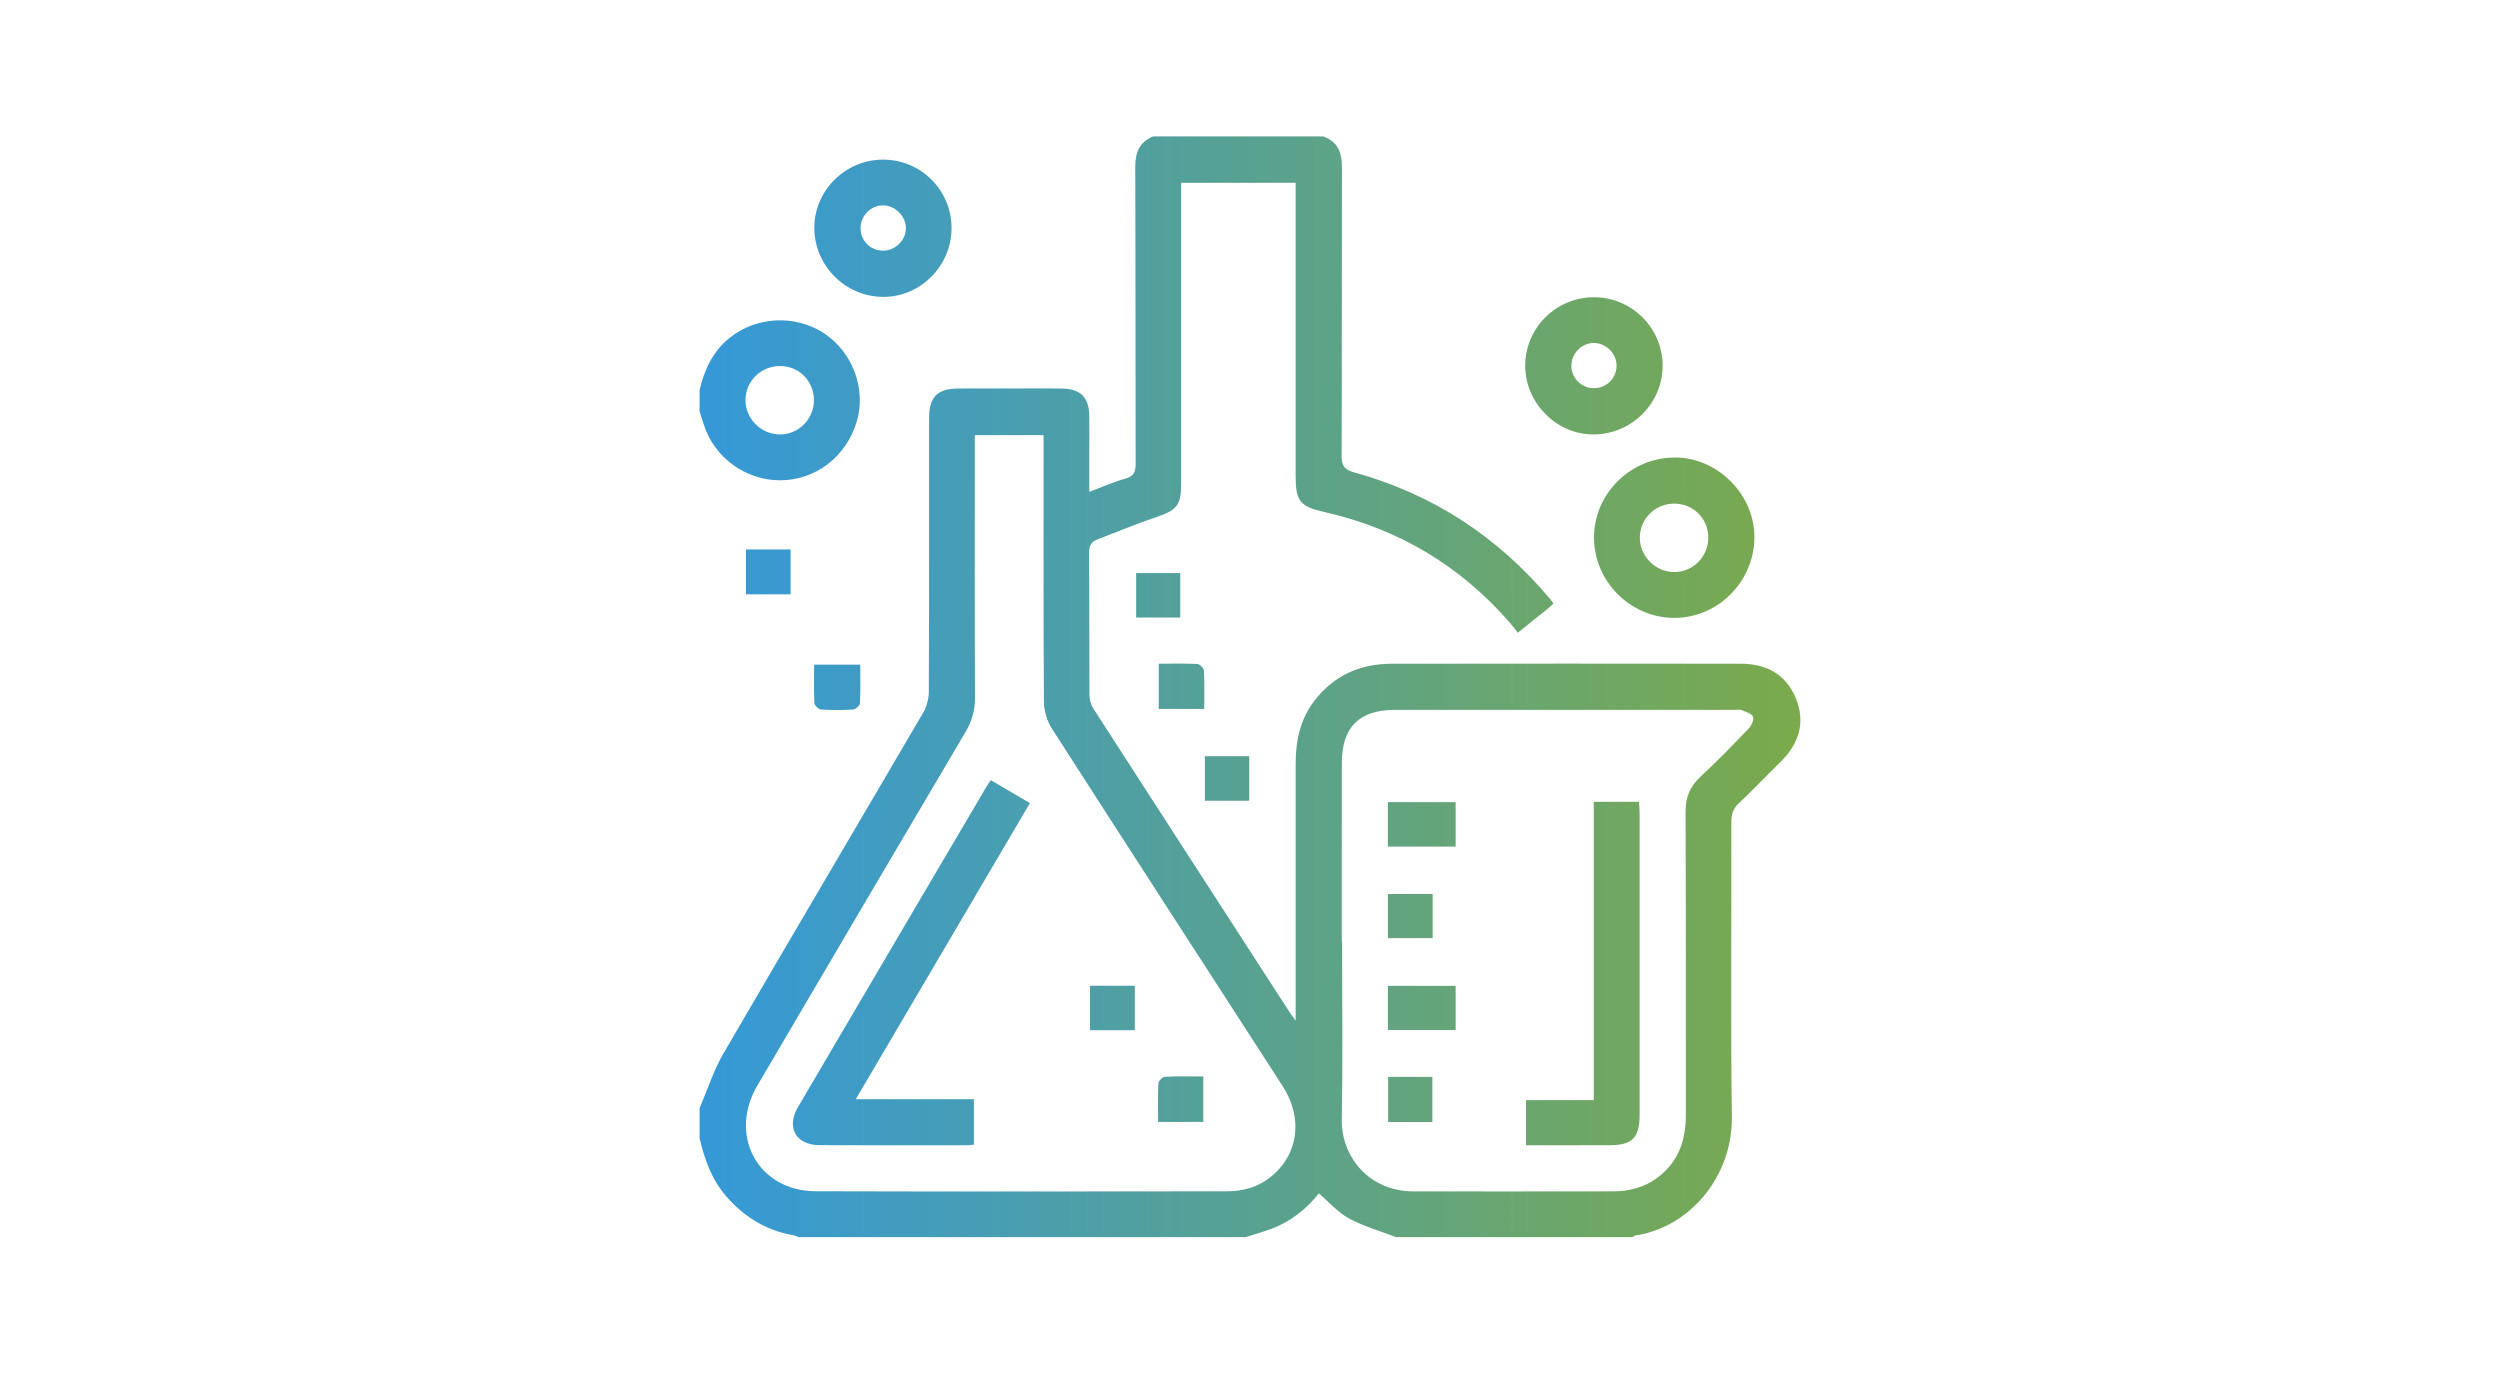 <?xml version="1.0" encoding="utf-8"?>
<!-- Generator: Adobe Illustrator 16.0.0, SVG Export Plug-In . SVG Version: 6.00 Build 0)  -->
<!DOCTYPE svg PUBLIC "-//W3C//DTD SVG 1.1//EN" "http://www.w3.org/Graphics/SVG/1.1/DTD/svg11.dtd">
<svg version="1.1" id="Layer_1" xmlns="http://www.w3.org/2000/svg" xmlns:xlink="http://www.w3.org/1999/xlink" x="0px" y="0px"
	 width="253px" height="139px" viewBox="0 0 253 139" enable-background="new 0 0 253 139" xml:space="preserve">
<linearGradient id="SVGID_1_" gradientUnits="userSpaceOnUse" x1="70.799" y1="69.501" x2="182.201" y2="69.501">
	<stop  offset="0" style="stop-color:#3599D8"/>
	<stop  offset="1" style="stop-color:#7BAA4B"/>
</linearGradient>
<path fill="url(#SVGID_1_)" d="M181.723,70.631c-1.004-2.41-2.988-3.459-5.531-3.461c-11.78-0.013-23.563-0.016-35.346,0.001
	c-3.187,0.004-5.853,1.17-7.828,3.746c-1.435,1.871-1.896,4.028-1.896,6.325c-0.002,8.193-0.001,16.386-0.001,24.578
	c0,0.382,0,0.763,0,1.468c-0.313-0.431-0.441-0.588-0.551-0.757c-6.65-10.28-13.305-20.559-19.938-30.85
	c-0.237-0.369-0.376-0.869-0.379-1.311c-0.027-4.821-0.003-9.642-0.033-14.463c-0.003-0.687,0.224-1.088,0.844-1.323
	c1.994-0.755,3.963-1.583,5.981-2.263c2.035-0.685,2.488-1.196,2.488-3.349c0-9.715,0-19.431,0-29.146c0-0.426,0-0.851,0-1.329
	c3.897,0,7.681,0,11.586,0c0,0.492,0,0.917,0,1.344c0,9.425,0,18.851,0,28.276c0,2.601,0.402,3.133,2.96,3.713
	c7.485,1.7,13.741,5.444,18.769,11.247c0.256,0.294,0.479,0.613,0.748,0.958c1.152-0.921,2.139-1.709,3.122-2.503
	c0.164-0.131,0.31-0.286,0.497-0.461c-0.134-0.176-0.232-0.322-0.346-0.457c-5.303-6.313-11.903-10.631-19.855-12.818
	c-1.021-0.281-1.246-0.714-1.242-1.697c0.037-9.716,0.013-19.431,0.033-29.146c0.004-1.482-0.4-2.631-1.912-3.15
	c-5.729,0-11.458,0-17.188,0c-1.407,0.568-1.822,1.64-1.817,3.105c0.037,10.002,0.008,20.005,0.039,30.008
	c0.003,0.857-0.191,1.292-1.073,1.533c-1.172,0.32-2.293,0.831-3.618,1.328c0-1.52,0-2.912,0-4.305c0-1.16,0.02-2.32-0.006-3.479
	c-0.039-1.774-0.893-2.632-2.706-2.67c-1.739-0.036-3.479-0.009-5.219-0.009c-1.776,0-3.552-0.011-5.328,0.003
	c-2.118,0.017-2.952,0.851-2.952,2.977c-0.006,9.241,0.01,18.483-0.029,27.725c-0.002,0.713-0.224,1.508-0.584,2.125
	C86.687,83.646,79.9,95.111,73.204,106.629c-1.001,1.723-1.613,3.67-2.405,5.514c0,1.017,0,2.03,0,3.045
	c0.501,2.16,1.232,4.201,2.727,5.914c1.821,2.084,4.043,3.436,6.783,3.912c0.171,0.029,0.332,0.12,0.498,0.184
	c15.084,0,30.168,0,45.253,0c0.851-0.271,1.711-0.516,2.551-0.821c1.986-0.726,3.578-1.998,4.861-3.608
	c1.016,0.869,1.907,1.92,3.036,2.533c1.495,0.811,3.177,1.28,4.78,1.896c7.979,0,15.954,0,23.932,0
	c0.088-0.059,0.17-0.153,0.262-0.167c5.429-0.785,9.867-5.886,9.783-12.05c-0.136-9.931-0.029-19.865-0.052-29.799
	c-0.002-0.775,0.177-1.351,0.763-1.899c1.453-1.365,2.83-2.81,4.246-4.214C182.074,75.234,182.745,73.085,181.723,70.631z
	 M128.471,119.201c-1.289,0.998-2.789,1.361-4.377,1.361c-13.852,0.011-27.702,0.035-41.554-0.008
	c-5.813-0.02-8.873-5.625-5.891-10.707c7.003-11.934,14.022-23.855,21.063-35.77c0.649-1.1,0.963-2.195,0.957-3.482
	c-0.04-8.412-0.021-16.824-0.021-25.236c0-0.424,0-0.848,0-1.321c2.356,0,4.589,0,6.962,0c0,0.451,0,0.874,0,1.296
	c0,8.557-0.025,17.114,0.035,25.67c0.006,0.915,0.308,1.953,0.802,2.724c7.751,12.074,15.56,24.11,23.344,36.162
	C131.939,113.22,131.396,116.943,128.471,119.201z M176.991,73.702c-1.604,1.676-3.226,3.343-4.921,4.921
	c-1.064,0.99-1.497,2.085-1.491,3.543c0.045,10.227,0.019,20.45,0.028,30.675c0.002,2.528-0.727,4.697-2.808,6.292
	c-1.354,1.039-2.914,1.428-4.577,1.432c-6.709,0.014-13.416,0.008-20.123,0.006c-4.727-0.002-7.369-3.692-7.308-7.232
	c0.104-6.018,0.028-12.037,0.028-18.056c-0.01,0-0.019,0-0.026,0c0-6.019-0.004-12.037,0.001-18.058
	c0.002-3.639,1.752-5.386,5.398-5.387c11.492-0.003,22.986,0,34.48,0c0.182,0,0.387-0.056,0.539,0.012
	c0.428,0.184,1.01,0.322,1.189,0.661C177.541,72.771,177.27,73.41,176.991,73.702z M78.923,48.606
	c3.612,0.001,6.715-2.371,7.782-5.948c0.977-3.275-0.417-7.035-3.313-8.931c-2.917-1.91-6.831-1.707-9.522,0.438
	c-1.731,1.379-2.587,3.229-3.071,5.31c0,0.726,0,1.45,0,2.176c0.143,0.441,0.29,0.881,0.429,1.323
	C72.271,46.281,75.446,48.606,78.923,48.606z M79.066,37.046c1.914,0.064,3.355,1.619,3.302,3.565
	c-0.052,1.9-1.656,3.42-3.538,3.354c-1.896-0.067-3.43-1.67-3.386-3.538C75.49,38.477,77.093,36.981,79.066,37.046z M161.313,54.429
	c0.013,4.417,3.687,8.09,8.104,8.102c4.414,0.011,8.07-3.625,8.128-8.078c0.056-4.408-3.749-8.211-8.155-8.154
	C164.934,46.358,161.301,50.015,161.313,54.429z M169.414,50.965c1.928-0.006,3.447,1.489,3.465,3.411
	c0.018,1.958-1.561,3.547-3.492,3.516c-1.886-0.031-3.447-1.617-3.438-3.491C165.958,52.503,167.501,50.973,169.414,50.965z
	 M161.357,43.966c3.81-0.062,6.901-3.179,6.902-6.954c0-3.84-3.154-6.96-7.007-6.932c-3.808,0.029-6.901,3.133-6.903,6.928
	C154.348,40.82,157.58,44.029,161.357,43.966z M161.41,34.71c1.23,0.07,2.234,1.161,2.186,2.375
	c-0.055,1.306-1.134,2.275-2.447,2.195c-1.241-0.075-2.205-1.164-2.123-2.401C159.105,35.64,160.205,34.641,161.41,34.71z
	 M121.837,67.864c-0.012-0.243-0.42-0.653-0.662-0.667c-1.258-0.068-2.521-0.031-3.91-0.031c0,1.612,0,3.073,0,4.575
	c1.555,0,3.041,0,4.604,0C121.868,70.385,121.905,69.121,121.837,67.864z M119.443,57.993c-1.533,0-2.994,0-4.465,0
	c0,1.541,0,2.998,0,4.5c1.504,0,2.939,0,4.465,0C119.443,60.994,119.443,59.48,119.443,57.993z M126.419,81.031
	c0-1.537,0-3.023,0-4.504c-1.539,0-3,0-4.483,0c0,1.527,0,2.986,0,4.504C123.46,81.031,124.918,81.031,126.419,81.031z
	 M89.34,30.044c3.77,0.031,6.908-3.073,6.954-6.878c0.046-3.862-3.039-6.995-6.903-7.012c-3.84-0.016-7.017,3.151-6.982,6.961
	C82.444,26.907,85.55,30.012,89.34,30.044z M89.368,20.781c1.202,0.001,2.288,1.076,2.304,2.28c0.017,1.219-1.022,2.28-2.255,2.305
	c-1.269,0.023-2.287-0.939-2.326-2.201C87.05,21.878,88.098,20.78,89.368,20.781z M82.42,71.15c0.013,0.24,0.428,0.636,0.677,0.654
	c1.081,0.07,2.169,0.07,3.25,0c0.25-0.018,0.667-0.414,0.68-0.652c0.067-1.258,0.031-2.522,0.031-3.888c-1.631,0-3.117,0-4.669,0
	C82.389,68.627,82.353,69.892,82.42,71.15z M75.496,60.144c1.537,0,3.001,0,4.512,0c0-1.544,0-3.029,0-4.539
	c-1.531,0-2.971,0-4.512,0C75.496,57.175,75.496,58.636,75.496,60.144z M99.852,79.575c-6.371,10.823-12.747,21.646-19.105,32.476
	c-1.2,2.045-0.195,3.825,2.177,3.838c5,0.027,10,0.01,15,0.008c0.208-0.002,0.416-0.035,0.635-0.055c0-1.556,0-3.047,0-4.604
	c-3.987,0-7.883,0-11.953,0c5.91-10.051,11.747-19.977,17.621-29.963c-1.39-0.817-2.654-1.561-3.951-2.322
	C100.09,79.223,99.959,79.393,99.852,79.575z M117.898,108.968c-0.245,0.013-0.656,0.421-0.668,0.663
	c-0.067,1.26-0.032,2.521-0.032,3.91c1.614,0,3.074,0,4.576,0c0-1.555,0-3.04,0-4.604
	C120.418,108.938,119.155,108.9,117.898,108.968z M110.31,104.258c1.54,0,3.006,0,4.535,0c0-1.512,0-2.972,0-4.502
	c-1.517,0-2.98,0-4.535,0C110.31,101.314,110.31,102.773,110.31,104.258z M165.861,81.145c-1.563,0-2.998,0-4.571,0
	c0,10.062,0,20.065,0,30.188c-2.396,0-4.657,0-6.86,0c0,1.586,0,3.052,0,4.566c2.873,0,5.662,0.004,8.449-0.002
	c2.297-0.004,3.051-0.758,3.051-3.065c0.004-10.179,0.004-20.358,0-30.537C165.93,81.914,165.885,81.534,165.861,81.145z
	 M147.311,81.176c-2.328,0-4.582,0-6.86,0c0,1.531,0,2.975,0,4.497c2.368,0,4.622,0,6.86,0
	C147.311,84.116,147.311,82.648,147.311,81.176z M140.453,104.234c2.359,0,4.613,0,6.859,0c0-1.541,0-3.006,0-4.467
	c-2.322,0-4.574,0-6.859,0C140.453,101.287,140.453,102.725,140.453,104.234z M140.477,113.546c1.52,0,2.979,0,4.479,0
	c0-1.551,0-3.036,0-4.565c-1.521,0-2.952,0-4.479,0C140.477,110.561,140.477,112.023,140.477,113.546z M144.98,94.936
	c0-1.533,0-2.992,0-4.463c-1.554,0-3.039,0-4.521,0c0,1.522,0,2.957,0,4.463C142.033,94.936,143.493,94.936,144.98,94.936z"/>
</svg>

